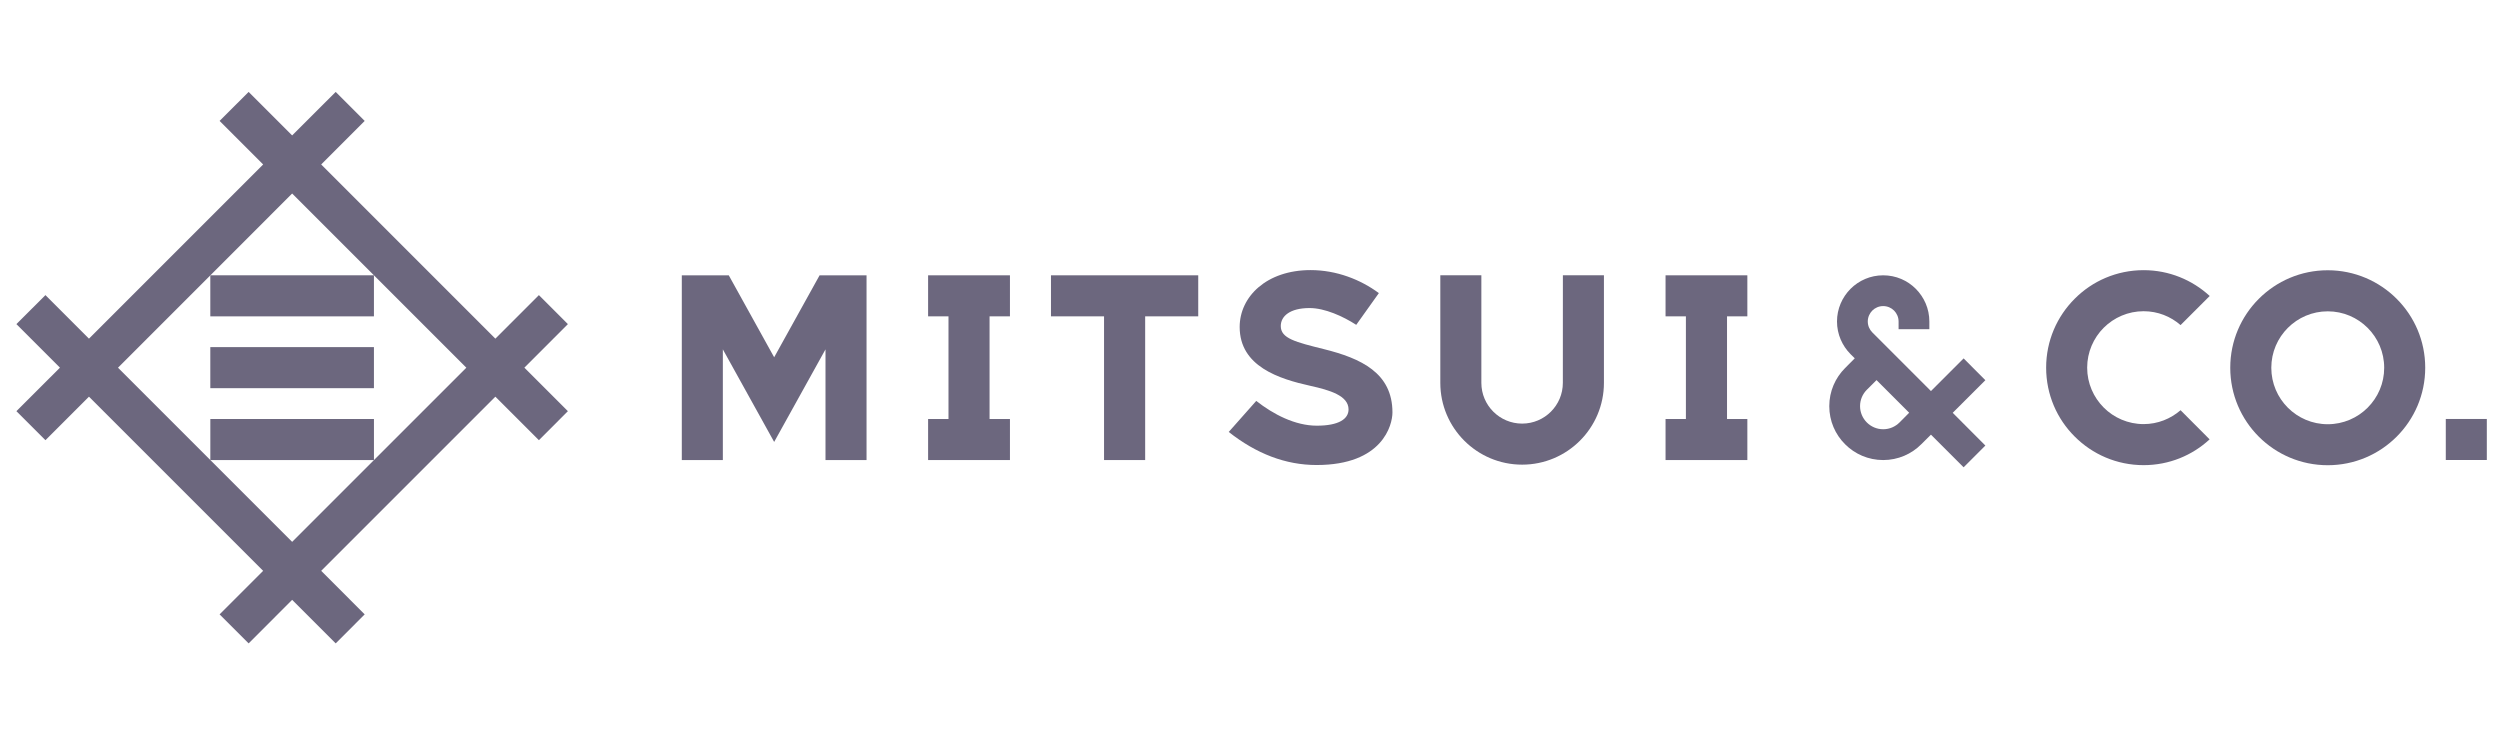 <?xml version="1.0" encoding="UTF-8"?> <svg xmlns="http://www.w3.org/2000/svg" width="136" height="40" viewBox="0 0 136 40" fill="none"><path d="M6.419 20.003L15.893 10.527L25.369 20.003L20.343 25.027L15.893 29.477L11.442 25.027H20.343V22.792H11.442V25.027L6.419 20.003ZM15.893 7.367L13.526 5L11.946 6.578L14.315 8.947L4.839 18.423L2.472 16.054L0.892 17.632L3.261 20.001L0.892 22.368L2.472 23.946L4.839 21.579L14.315 31.053L11.946 33.422L13.526 35L15.893 32.631L18.262 35L19.839 33.422L17.473 31.053L26.947 21.579L29.316 23.946L30.893 22.368L28.526 20.001L30.893 17.632L29.316 16.054L26.947 18.423L17.473 8.947L19.839 6.578L18.262 5L15.893 7.367Z" fill="#6C677E"></path><path d="M20.342 14.976H11.441V17.21H20.342V14.976Z" fill="#6C677E"></path><path d="M20.342 18.883H11.441V21.117H20.342V18.883Z" fill="#6C677E"></path><path d="M78.353 20.827C78.353 23.285 80.347 25.277 82.804 25.277C85.26 25.277 87.254 23.283 87.254 20.827V14.976H85.021L85.019 20.827C85.019 22.051 84.028 23.044 82.804 23.044C81.58 23.044 80.586 22.051 80.586 20.827V14.976H78.353V20.827Z" fill="#6C677E"></path><path d="M44.586 14.977L42.114 19.436L39.645 14.977H37.09V25.027H39.323V19.005L42.114 24.041L44.907 19.005V25.027H47.14V14.977H44.586Z" fill="#6C677E"></path><path d="M116.613 16.93C117.385 16.93 118.086 17.216 118.623 17.685L120.208 16.101C119.261 15.231 118.001 14.697 116.613 14.697C115.148 14.697 113.821 15.29 112.864 16.252C111.902 17.212 111.31 18.538 111.31 20.001C111.31 21.466 111.902 22.792 112.864 23.749C113.824 24.711 115.15 25.304 116.613 25.304C118.001 25.304 119.261 24.773 120.203 23.901L118.623 22.316C118.082 22.783 117.382 23.071 116.613 23.071C115.766 23.071 114.996 22.726 114.442 22.171C113.888 21.617 113.542 20.847 113.542 20.001C113.542 19.154 113.888 18.384 114.442 17.83C114.998 17.276 115.766 16.93 116.613 16.93Z" fill="#6C677E"></path><path d="M126.629 14.702C123.702 14.702 121.326 17.077 121.326 20.005C121.326 22.937 123.702 25.308 126.629 25.308C129.557 25.308 131.932 22.935 131.932 20.005C131.934 17.077 129.557 14.702 126.629 14.702ZM126.629 23.078C124.934 23.078 123.559 21.702 123.559 20.007C123.559 18.312 124.936 16.936 126.629 16.936C128.324 16.936 129.7 18.312 129.7 20.007C129.702 21.7 128.324 23.078 126.629 23.078Z" fill="#6C677E"></path><path d="M108.004 20.683L106.821 19.497L105.044 21.274L101.852 18.081C101.703 17.93 101.607 17.719 101.607 17.489C101.607 17.258 101.703 17.047 101.852 16.896C102.004 16.744 102.215 16.651 102.445 16.651C102.675 16.651 102.887 16.744 103.038 16.896C103.187 17.047 103.283 17.258 103.283 17.489V17.907H104.957V17.489C104.957 16.794 104.673 16.169 104.221 15.713C103.765 15.256 103.138 14.977 102.445 14.977C101.752 14.977 101.125 15.258 100.669 15.713C100.217 16.169 99.933 16.794 99.933 17.489C99.933 18.182 100.217 18.809 100.669 19.265L100.899 19.493L100.373 20.022C99.842 20.551 99.513 21.284 99.513 22.095C99.513 22.905 99.839 23.638 100.373 24.167C100.901 24.698 101.635 25.027 102.445 25.027C103.255 25.027 103.989 24.7 104.518 24.167L105.044 23.645L106.821 25.421L108.004 24.238L106.228 22.457L108.004 20.683ZM103.334 22.982C103.106 23.21 102.793 23.351 102.445 23.351C102.098 23.351 101.784 23.21 101.556 22.982C101.328 22.753 101.187 22.44 101.187 22.093C101.187 21.745 101.328 21.431 101.556 21.203L102.083 20.677L103.859 22.453L103.334 22.982Z" fill="#6C677E"></path><path d="M72.018 18.992C70.474 18.608 69.674 18.41 69.674 17.738C69.674 17.201 70.169 16.758 71.242 16.758C72.071 16.758 73.065 17.209 73.779 17.672L75.01 15.945C74.022 15.214 72.715 14.693 71.295 14.693C68.903 14.693 67.438 16.139 67.438 17.787C67.438 19.93 69.57 20.611 71.295 20.992C72.327 21.221 73.361 21.521 73.361 22.272C73.361 22.792 72.83 23.157 71.636 23.157C70.453 23.157 69.269 22.54 68.34 21.809L66.843 23.498C68.34 24.679 69.933 25.297 71.623 25.297C75.214 25.297 75.749 23.12 75.749 22.436C75.749 20.291 74.048 19.497 72.018 18.992Z" fill="#6C677E"></path><path d="M135.283 22.792H133.051V25.024H135.283V22.792Z" fill="#6C677E"></path><path d="M54.941 17.209V14.977H50.489V17.209H51.598V22.794H50.489V25.027H54.941V22.794H53.832V17.209H54.941Z" fill="#6C677E"></path><path d="M95.056 17.209V14.977H90.606V17.209H91.713V22.794H90.606V25.027H95.056V22.794H93.95V17.209H95.056Z" fill="#6C677E"></path><path d="M65.184 14.977H57.173V17.209H60.06V25.027H62.297V17.209H65.184V14.977Z" fill="#6C677E"></path></svg> 